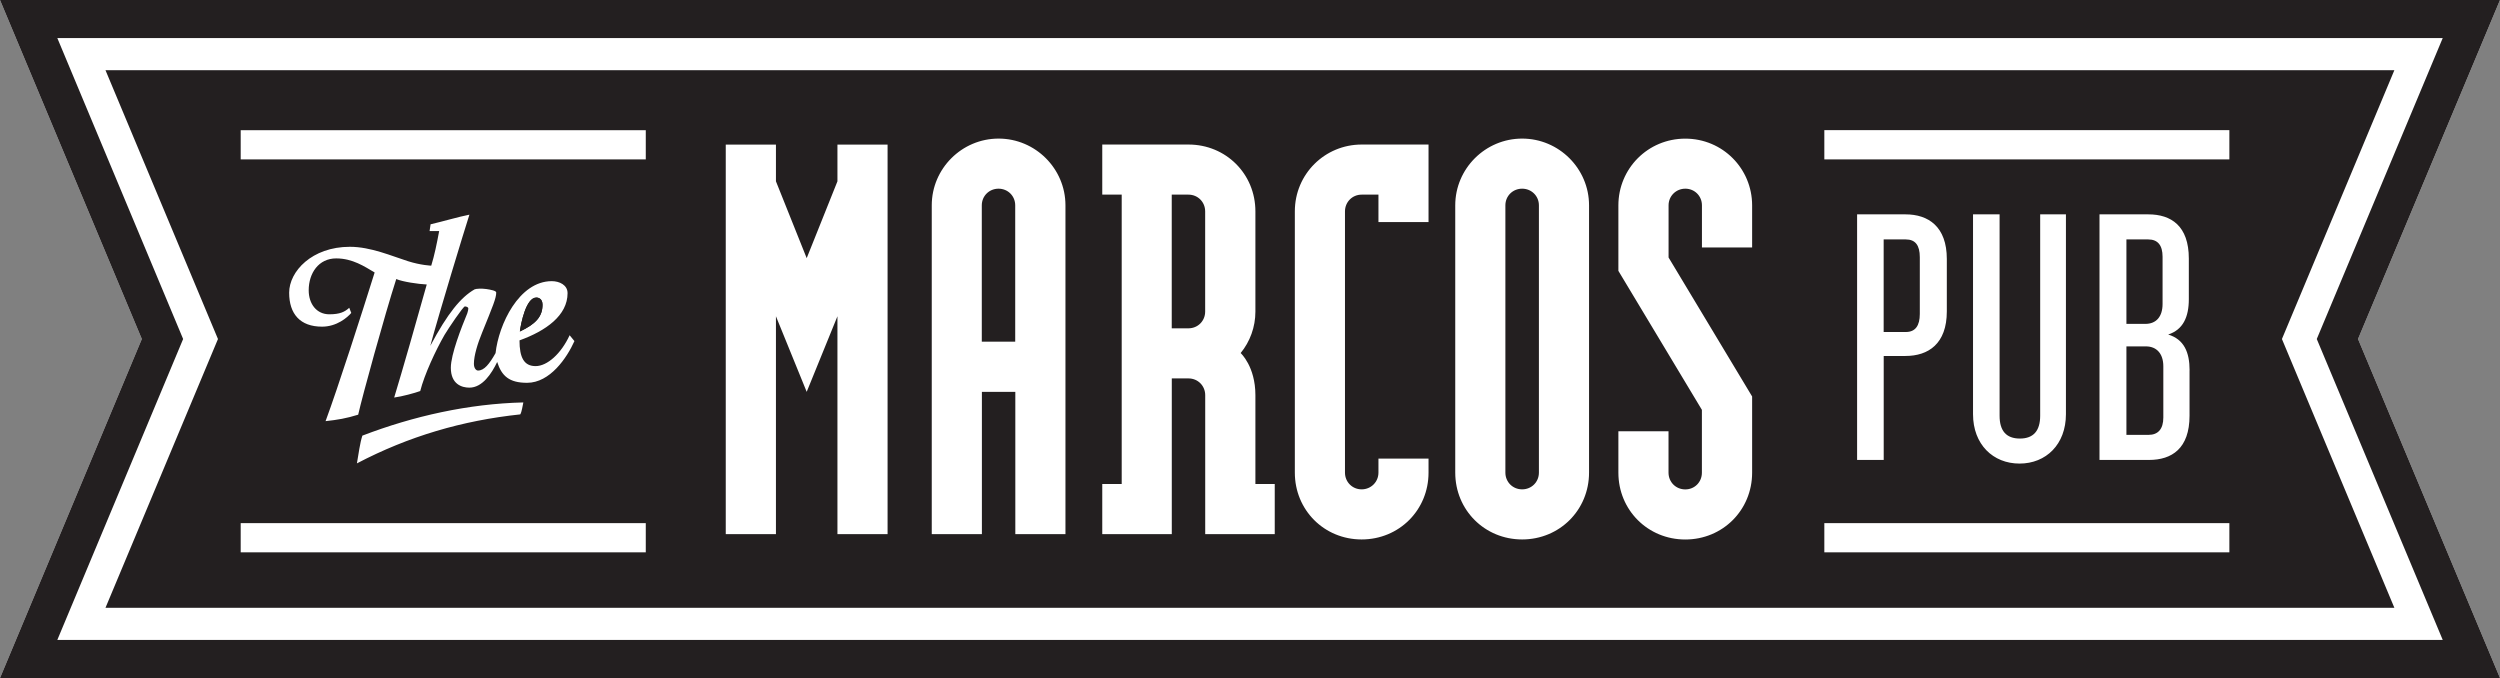 <svg width="601" height="163" viewBox="0 0 601 163" fill="none" xmlns="http://www.w3.org/2000/svg">
<rect x="0" y="0" width="601" height="163" fill="#808080" stroke="none"/>
<g clip-path="url(#clip0_60_248)">
<path d="M601 0H0L34.096 81.5L0 163H601L566.868 81.5L601 0Z" fill="white"/>
<path d="M365.924 45.359C363.666 45.359 361.894 47.117 361.894 49.361V113.615C361.894 115.871 363.654 117.641 365.924 117.641C368.194 117.641 369.954 115.871 369.954 113.615V49.361C369.954 47.117 368.169 45.359 365.924 45.359Z" fill="#231F20"/>
<path d="M285.704 46.79H281.686V78.929H285.704C287.961 78.929 289.721 77.158 289.721 74.915V50.816C289.721 48.56 287.961 46.79 285.704 46.79Z" fill="#231F20"/>
<path d="M519.882 73.071V61.731C519.882 58.978 518.741 57.559 516.435 57.559H511.191V77.862H515.731C518.389 77.862 519.882 76.091 519.882 73.071Z" fill="#231F20"/>
<path d="M240.053 45.359C237.795 45.359 236.023 47.117 236.023 49.361V82.131H244.058V49.361C244.058 47.117 242.298 45.359 240.041 45.359H240.053Z" fill="#231F20"/>
<path d="M461.522 75.472V61.816C461.522 58.978 460.454 57.559 458.16 57.559H452.832V79.814H458.16C460.454 79.814 461.522 78.298 461.522 75.472Z" fill="#231F20"/>
<path d="M515.888 83.271H511.191V104.543H516.508C518.814 104.543 520.064 103.124 520.064 100.371V88.049C520.064 85.041 518.462 83.271 515.876 83.271H515.888Z" fill="#231F20"/>
<path d="M601 0H0L34.096 81.5L0 163H601L566.868 81.5L601 0ZM587.223 153.843H13.777L44.025 81.5L13.777 9.144H587.235L556.951 81.5L587.235 153.843H587.223Z" fill="#231F20"/>
<path d="M128.93 71.531C129.512 71.531 130.423 71.858 130.423 73.265C130.423 76.055 128.845 77.874 124.973 79.693C125.215 77.801 126.453 71.531 128.93 71.531Z" fill="#231F20"/>
<path d="M130.423 73.265C130.423 71.858 129.512 71.531 128.93 71.531C126.453 71.531 125.215 77.801 124.973 79.693C128.845 77.874 130.423 76.067 130.423 73.265Z" fill="#231F20"/>
<path d="M575.607 16.87H25.356L52.4 81.5L25.356 146.118H575.607L548.576 81.5L575.607 16.87ZM155.245 132.777H57.862V125.767H155.245V132.777ZM103.27 55.558L103.513 53.921C106.402 53.254 110.298 52.102 112.847 51.605C111.524 55.716 105.746 74.66 103.44 83.149C107.652 75.242 110.795 71.458 114.085 69.566C114.425 69.396 115.748 69.323 116.901 69.481C117.969 69.639 119.292 69.894 119.292 70.318C119.292 71.713 118.467 73.605 115.906 79.948C114.825 82.579 113.927 85.478 113.927 87.443C113.927 88.595 114.51 89.08 114.91 89.08C116.391 89.08 117.641 87.528 119.134 84.884C119.875 78.056 124.742 67.589 132.656 67.589C134.465 67.589 136.443 68.499 136.443 70.476C136.443 75.836 131.248 79.535 124.888 81.828C124.888 85.951 125.968 88.013 128.76 88.013C131.551 88.013 134.889 85.041 136.941 80.59L138.094 81.997C136.285 86.024 132.231 92.027 126.708 92.027C122.412 92.027 120.603 90.39 119.523 87.018C118.188 89.808 115.978 93.191 112.835 93.191C111.026 93.191 108.38 92.367 108.38 88.413C108.38 85.199 110.941 78.686 112.337 75.315C112.507 74.817 112.58 74.405 112.58 74.163C112.58 73.835 112.094 73.665 111.754 73.665C111.354 73.665 107.797 78.941 106.875 80.493C104.739 84.204 102.02 90.05 101.024 94.004C99.713 94.489 96.667 95.314 94.761 95.569C96.667 89.31 100.296 76.625 102.59 68.39C100.612 68.305 96.74 67.735 95.259 67.08C92.455 75.812 87.078 95.326 86.107 99.692C83.218 100.589 81.154 100.929 78.266 101.244C81.227 93.264 87.078 75.048 90.064 65.503C87.66 64.096 84.784 62.12 80.815 62.12C76.603 62.12 74.212 65.661 74.212 69.784C74.212 73.071 76.117 75.557 79.164 75.557C81.725 75.557 82.878 74.975 83.958 73.993L84.444 75.23C83.534 76.297 80.985 78.529 77.428 78.529C72.148 78.529 69.514 75.472 69.514 70.367C69.514 65.261 74.964 59.33 84.116 59.33C89.153 59.33 94.191 61.562 98.063 62.786C101.194 63.781 103.67 63.866 103.67 63.866C104.435 61.392 104.994 58.675 105.576 55.546H103.258L103.27 55.558ZM125.81 96.745C125.64 97.4 125.47 98.964 125.07 99.619C111.123 101.099 98.245 104.883 85.803 111.395C86.204 109.079 86.532 106.52 87.114 104.725C99.41 100.019 112.616 97.06 125.822 96.745H125.81ZM155.257 38.324H57.862V31.302H155.245V38.324H155.257ZM213.374 128.411H201.321V76.03L193.929 94.198L186.536 76.03V128.411H174.471V34.759H186.536V43.588L193.929 62.059L201.321 43.588V34.759H213.374V128.411ZM256.136 128.411H244.083V94.198H236.047V128.411H223.994V49.361C223.994 40.532 231.229 33.316 240.065 33.316C248.901 33.316 256.136 40.532 256.136 49.361V128.399V128.411ZM306.448 128.411H289.734V94.998C289.734 92.743 287.974 90.972 285.716 90.972H281.698V128.399H264.984V116.356H269.657V46.79H264.984V34.747H285.716C294.722 34.747 301.799 41.817 301.799 50.816V74.915C301.799 78.601 300.5 82.143 298.254 84.872C298.254 84.872 301.799 88.085 301.799 94.998V116.356H306.448V128.399V128.411ZM343.42 53.387H331.379V46.79H327.337C325.092 46.79 323.332 48.573 323.332 50.816V113.615C323.332 115.871 325.092 117.641 327.337 117.641C329.583 117.641 331.379 115.871 331.379 113.615V110.243H343.42V113.615C343.42 122.614 336.343 129.684 327.337 129.684C318.331 129.684 311.279 122.614 311.279 113.615V50.816C311.279 41.817 318.513 34.747 327.337 34.747H343.42V53.375V53.387ZM382.007 113.615C382.007 122.614 374.918 129.684 365.924 129.684C356.929 129.684 349.841 122.614 349.841 113.615V49.361C349.841 40.532 357.075 33.316 365.924 33.316C374.772 33.316 382.007 40.532 382.007 49.361V113.615ZM421.224 59.488H409.147V49.361C409.147 47.117 407.387 45.359 405.154 45.359C402.92 45.359 401.124 47.117 401.124 49.361V61.901L421.212 95.314V113.627C421.212 122.626 414.136 129.697 405.142 129.697C396.147 129.697 389.059 122.626 389.059 113.627V103.67H401.112V113.627C401.112 115.883 402.872 117.654 405.142 117.654C407.411 117.654 409.135 115.883 409.135 113.627V98.528L389.059 65.115V49.373C389.059 40.544 396.135 33.328 405.142 33.328C414.148 33.328 421.212 40.544 421.212 49.373V59.5L421.224 59.488ZM535.94 132.777H438.569V125.767H535.94V132.777ZM446.447 110.571V51.532H458.075C463.574 51.532 468.016 54.467 468.016 62.265V74.854C468.016 82.652 463.574 85.575 458.075 85.575H452.844V110.571H446.447ZM485.58 105.429C488.845 105.429 490.459 103.561 490.459 99.934V51.532H496.65V99.571C496.65 106.835 491.867 111.444 485.495 111.444C479.123 111.444 474.316 106.835 474.316 99.571V51.532H480.7V99.934C480.7 103.561 482.29 105.429 485.592 105.429H485.58ZM526.364 89.031V99.934C526.364 107.818 522.115 110.571 516.605 110.571H504.721V51.532H516.447C521.933 51.532 526.194 54.285 526.194 62.168V71.919C526.194 76.249 524.786 79.269 521.229 80.421C525.041 81.573 526.376 84.677 526.376 89.019L526.364 89.031ZM535.94 38.312H438.569V31.29H535.94V38.312Z" fill="#231F20"/>
</g>
<defs>
<clipPath id="clip0_60_248">
<rect width="601" height="163" fill="white"/>
</clipPath>
</defs>
</svg>
